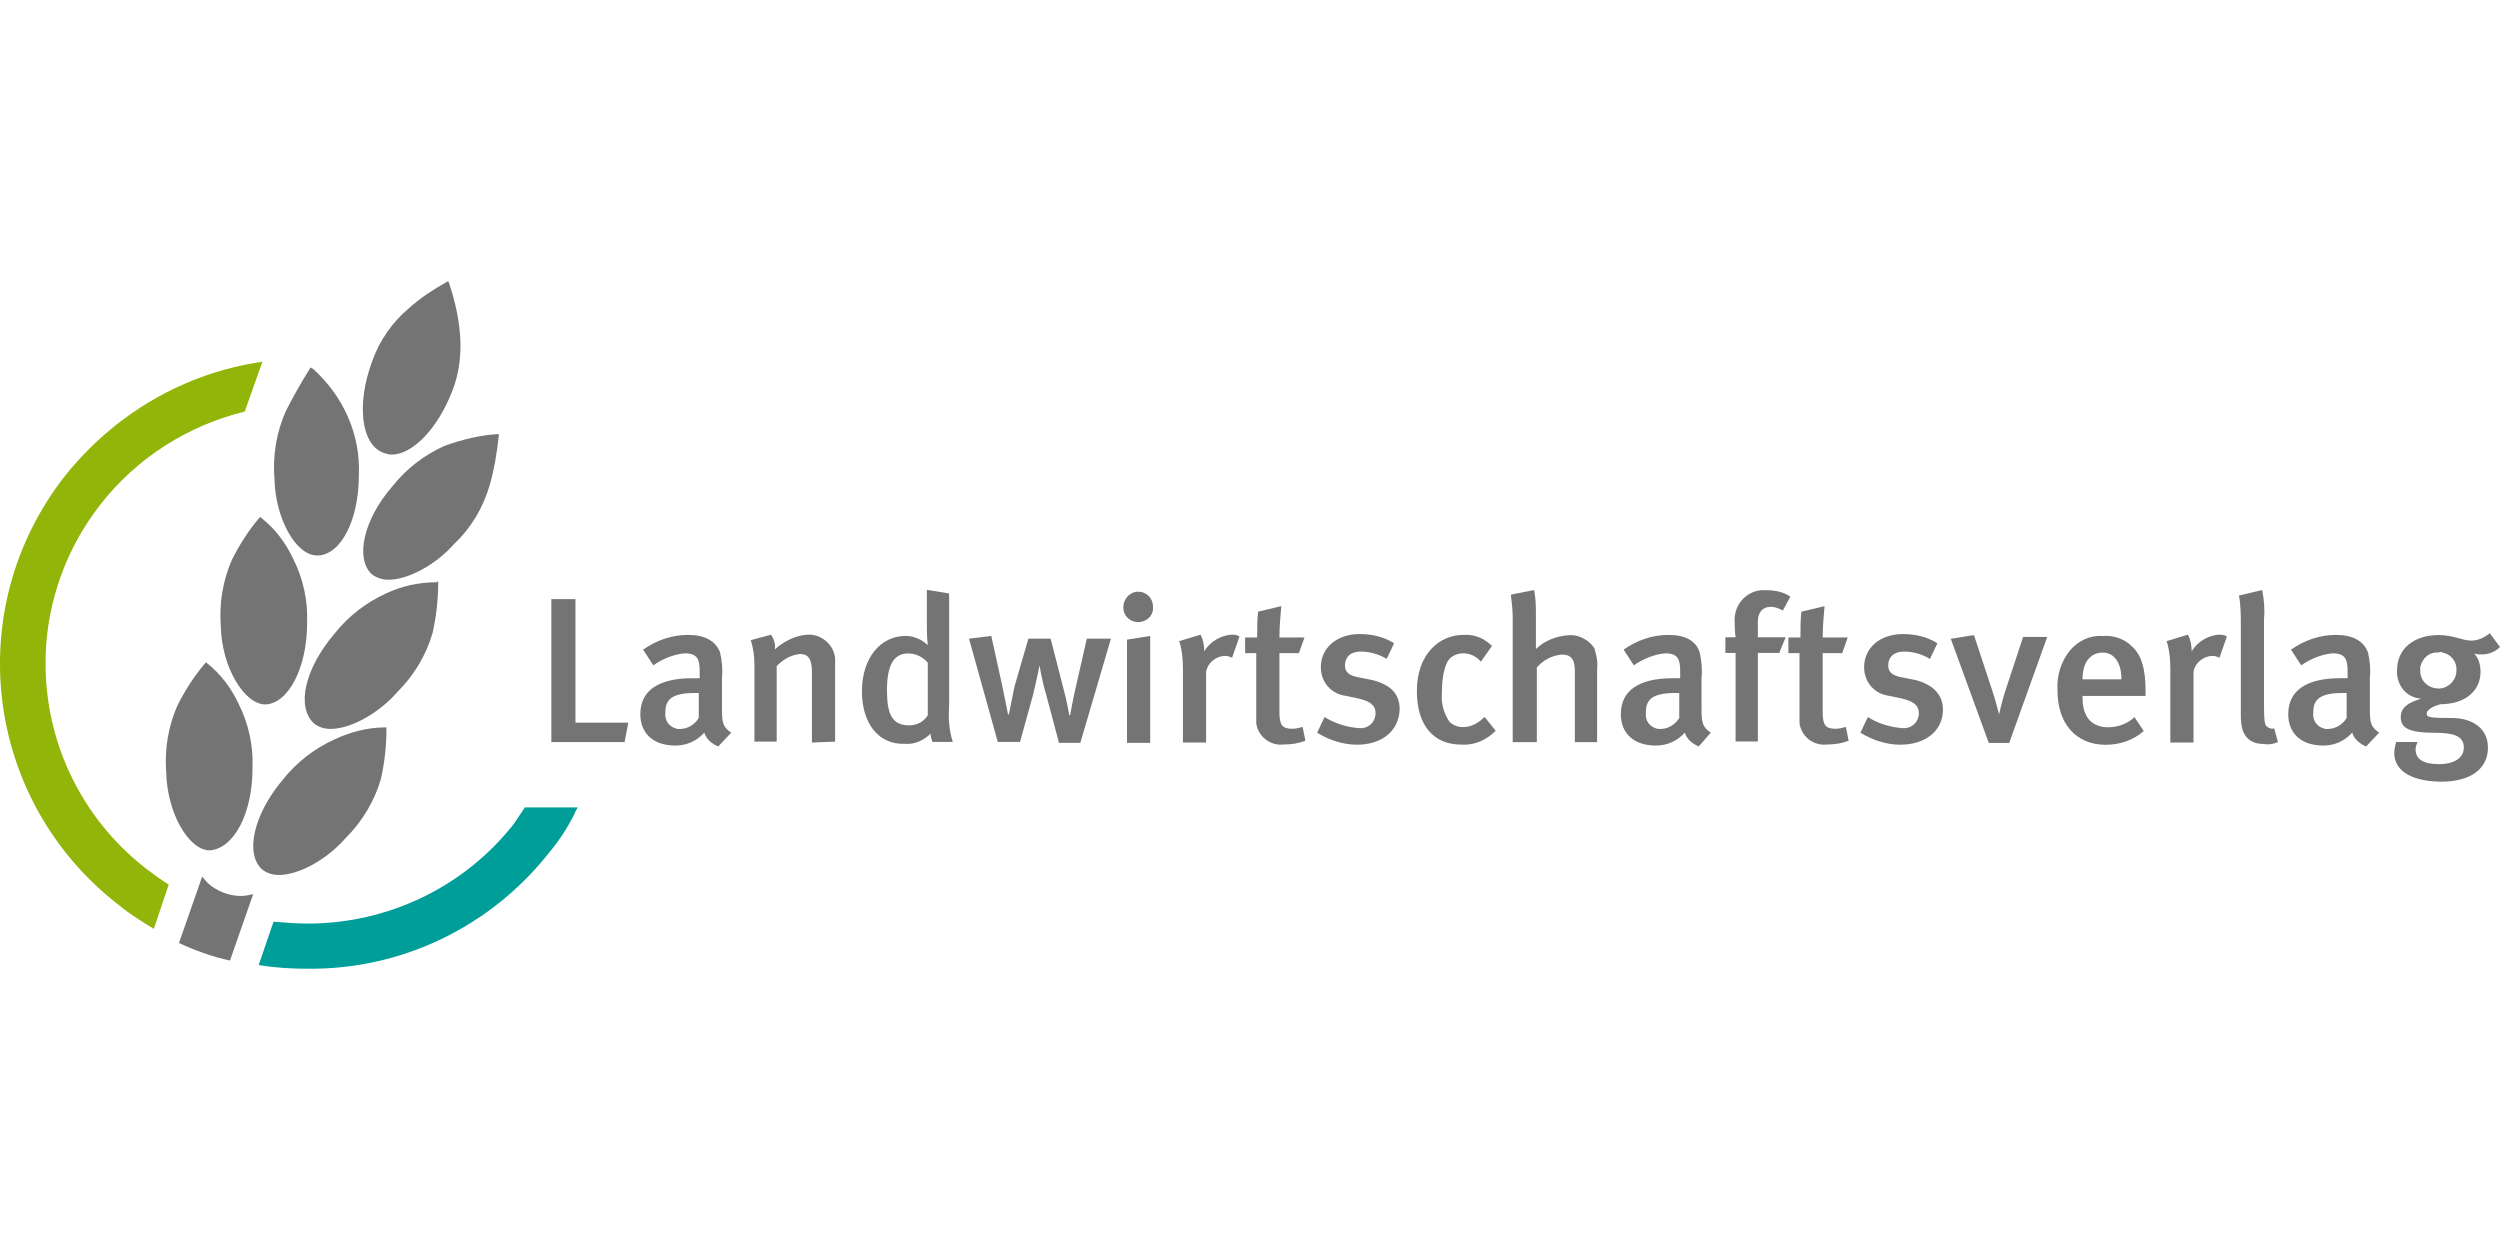 <svg width="800" height="400" viewBox="0 0 800 400" fill="none" xmlns="http://www.w3.org/2000/svg">
<g clip-path="url(#clip0_271_190141)">
<path d="M183.694 260.718C181.616 264.849 178.945 268.98 175.977 272.521C157.279 296.422 128.786 310.29 98.512 309.995C93.169 309.995 88.124 309.7 82.781 308.815L87.53 294.947C91.388 295.242 94.95 295.537 98.512 295.537C124.334 295.537 148.671 283.734 164.402 263.669C165.589 261.899 166.776 260.128 167.963 258.358H184.881C184.881 258.358 183.694 260.423 183.694 260.718Z" fill="#009E98"/>
<path d="M32.316 161.208C3.823 197.502 10.352 249.729 46.859 278.056C49.233 279.827 51.608 281.597 53.982 283.072L49.233 297.236C45.375 294.875 41.516 292.515 37.955 289.564C-5.082 256.221 -12.502 194.846 20.74 152.356C36.471 132.587 59.028 119.308 83.959 115.768L78.32 131.701C60.215 136.127 43.891 146.455 32.316 161.208Z" fill="#91B508"/>
<path d="M199.875 237.453H176.428V191.717H184.145V231.256H201.062L199.875 237.453Z" fill="#757474"/>
<path d="M229.836 238.87C227.758 237.985 225.977 236.509 225.384 234.444C223.009 237.099 219.744 238.575 216.183 238.575C208.466 238.575 204.904 234.149 204.904 228.542C204.904 220.87 210.84 217.035 221.525 217.035H223.9V214.969C223.9 211.133 223.306 209.068 219.151 209.068C215.589 209.363 212.028 210.838 209.06 212.904L205.795 207.887C209.95 204.937 214.996 203.166 220.041 203.166C225.384 203.166 228.945 204.937 230.429 208.773C231.023 211.428 231.32 214.084 231.023 217.035V226.772C231.023 231.198 231.32 232.673 233.991 234.444L229.836 238.87ZM222.416 221.756C214.996 221.756 212.918 223.821 212.918 227.952C212.621 230.608 214.105 232.673 216.776 233.263C217.073 233.263 217.37 233.263 217.667 233.263C220.041 233.263 222.416 231.788 223.603 229.723V221.756C223.603 221.756 223.009 221.756 222.416 221.756Z" fill="#757474"/>
<path d="M259.817 237.615V215.19C259.817 210.763 258.63 209.288 255.959 209.288C252.991 209.583 250.617 211.059 248.539 213.124V237.32H241.416V212.829C241.416 210.173 241.119 207.518 240.229 204.862L246.758 203.092C247.649 204.567 248.242 206.042 247.945 207.813C250.913 205.157 254.475 203.387 258.333 203.092C262.785 202.797 266.941 206.337 267.238 210.763C267.238 211.354 267.238 211.944 267.238 212.239V237.32L259.817 237.615Z" fill="#757474"/>
<path d="M298.377 237.429C298.08 236.544 297.784 235.659 297.784 234.773C295.706 236.839 292.738 238.314 289.473 238.019C281.163 238.314 275.82 231.528 275.82 221.2C275.82 210.578 281.756 203.496 289.77 203.496C292.441 203.496 295.112 204.676 296.893 206.447C296.893 206.447 296.596 203.791 296.596 200.84V188.742L303.72 189.923V225.921C303.423 229.757 303.72 233.888 304.907 237.429H298.377ZM296.893 212.053C295.409 210.283 293.035 209.102 290.66 209.102C285.912 209.102 283.834 212.938 283.834 220.905C283.834 228.282 285.318 232.118 290.957 232.118C293.332 232.118 295.706 230.937 296.893 228.872V212.053Z" fill="#757474"/>
<path d="M345.704 237.719H338.878L334.722 222.08C333.535 218.244 332.645 212.933 332.645 212.933C332.645 212.933 332.051 216.178 330.567 222.375L326.412 237.424H319.289L310.088 204.376L317.211 203.49L320.773 219.719C321.663 223.85 322.554 228.571 322.554 228.571H322.85C323.444 225.621 324.038 222.67 324.631 219.719L329.083 204.376H336.206L340.065 219.424C341.549 224.736 342.143 228.867 342.143 228.867H342.439C342.439 228.867 343.33 223.85 344.22 220.014L347.782 204.376H355.499L345.704 237.719Z" fill="#757474"/>
<path d="M364.202 199.073C361.531 199.073 359.453 197.008 359.453 194.352C359.453 191.697 361.531 189.336 364.202 189.336C366.873 189.336 368.951 191.402 368.951 194.057C369.248 197.008 366.873 199.073 364.202 199.073ZM360.64 237.433V204.68L368.06 203.5V237.728H360.64V237.433Z" fill="#757474"/>
<path d="M394.267 210.469C393.674 210.174 392.783 209.879 392.19 209.879C389.222 209.879 386.55 211.944 385.957 214.895V237.615H378.537V214.01C378.537 211.059 378.24 207.813 377.35 205.158L384.176 203.092C385.066 204.862 385.363 206.633 385.363 208.403C387.144 205.453 390.409 203.387 393.971 203.092C394.861 203.092 395.751 203.092 396.642 203.682L394.267 210.469Z" fill="#757474"/>
<path d="M410.901 238.223C406.746 238.814 402.591 235.863 401.997 231.437C401.997 230.847 401.997 230.257 401.997 229.666V209.011H398.436V203.995H402.294C402.294 201.34 402.294 198.389 402.591 195.733L410.011 193.963C409.714 197.209 409.417 200.75 409.417 203.995H417.431L415.65 209.011H409.417V227.896C409.417 232.027 410.308 233.207 413.572 233.207C414.76 233.207 415.65 232.912 416.837 232.617L417.728 237.043C415.353 237.928 413.276 238.223 410.901 238.223Z" fill="#757474"/>
<path d="M434.241 238.305C429.789 238.305 425.337 236.83 421.479 234.469L423.853 229.453C427.118 231.518 430.977 232.699 434.835 232.994C437.506 233.289 439.881 231.518 440.178 228.568V228.273C440.178 225.617 438.397 224.437 434.835 223.551L430.68 222.666C425.931 222.076 422.666 218.24 422.666 213.519C422.666 207.323 427.712 202.896 435.132 202.896C438.99 202.896 442.849 203.782 446.114 205.847L443.739 210.863C441.365 209.388 438.397 208.503 435.429 208.503C432.164 208.503 430.383 210.273 430.383 212.929C430.383 214.994 431.57 216.175 434.835 216.765L439.287 217.65C446.114 219.42 447.894 222.961 447.894 227.092C447.598 233.879 442.255 238.305 434.241 238.305Z" fill="#757474"/>
<path d="M467.642 238.278C458.441 238.278 453.395 231.786 453.395 221.164C453.395 209.066 460.815 203.164 468.235 203.164C471.797 202.869 475.062 204.345 477.436 206.705L473.874 211.721C472.39 209.951 470.313 209.066 468.235 209.066C465.861 209.066 463.783 210.246 462.893 212.312C461.705 215.262 461.409 218.508 461.409 221.754C461.112 225 462.002 228.245 463.783 230.901C464.97 232.081 466.454 232.671 468.235 232.671C470.906 232.671 473.281 231.196 475.062 229.426L478.623 233.852C475.655 236.802 471.797 238.573 467.642 238.278Z" fill="#757474"/>
<path d="M503.952 237.491V214.771C503.952 210.64 502.468 209.46 499.797 209.46C496.532 209.755 493.861 211.23 491.784 213.591V237.491H484.067V197.657C484.067 195.296 483.77 192.641 483.473 190.28L490.893 188.805C491.487 191.46 491.487 194.116 491.487 196.772V203.853C491.487 205.919 491.487 207.689 491.487 207.689C494.158 205.034 498.016 203.558 501.875 203.263C505.14 202.968 508.405 204.738 510.185 207.394C510.779 209.46 511.373 211.525 511.076 213.886V237.491H503.952Z" fill="#757474"/>
<path d="M543.596 238.869C541.518 237.984 539.737 236.509 539.144 234.443C536.769 237.099 533.505 238.574 529.943 238.574C522.226 238.574 518.665 234.148 518.665 228.542C518.665 220.87 524.601 217.034 535.285 217.034H537.66V214.969C537.66 211.133 537.066 209.067 532.911 209.067C529.349 209.362 525.788 210.838 522.82 212.903L519.555 207.887C523.71 204.936 528.756 203.166 533.801 203.166C539.144 203.166 542.706 204.936 543.893 208.772C544.486 211.428 544.783 214.084 544.486 217.034V226.772C544.486 231.198 544.783 232.673 547.454 234.443L543.596 238.869ZM536.176 221.755C528.756 221.755 526.678 223.821 526.678 227.952C526.381 230.608 527.865 232.673 530.537 233.263C530.833 233.263 531.13 233.263 531.427 233.263C533.801 233.263 536.176 231.788 537.363 229.722V221.755C537.363 221.755 536.769 221.755 536.176 221.755Z" fill="#757474"/>
<path d="M570.527 195.365C569.34 194.774 568.153 194.184 566.669 194.184C563.998 194.184 562.514 195.955 562.514 198.905V203.922H571.418L569.34 208.938H562.514V237.265H555.39V208.938H552.125V203.922H555.39C555.39 203.922 555.094 202.151 555.094 198.905C554.797 193.889 558.358 189.463 563.404 188.873C563.998 188.873 564.591 188.873 565.185 188.873C568.153 188.873 570.824 189.463 572.902 190.939L570.527 195.365Z" fill="#757474"/>
<path d="M584.747 238.223C580.592 238.814 576.437 235.863 575.843 231.437C575.843 230.847 575.843 230.257 575.843 229.666V209.011H572.282V203.995H576.14C576.14 201.34 576.14 198.389 576.437 195.733L583.857 193.963C583.56 197.209 583.263 200.75 583.263 203.995H591.277L589.496 209.011H583.263V227.896C583.263 232.027 584.154 233.207 587.419 233.207C588.606 233.207 589.496 232.912 590.683 232.617L591.574 237.043C589.199 237.928 587.122 238.223 584.747 238.223Z" fill="#757474"/>
<path d="M608.091 238.305C603.639 238.305 599.187 236.83 595.329 234.469L597.703 229.453C600.968 231.518 604.826 232.699 608.685 232.994C611.356 233.289 613.73 231.518 614.027 228.568V228.273C614.027 225.617 612.246 224.437 608.685 223.551L604.529 222.666C599.781 222.076 596.516 218.24 596.516 213.519C596.516 207.323 601.561 202.896 608.982 202.896C612.84 202.896 616.698 203.782 619.963 205.847L617.589 210.863C615.214 209.388 612.246 208.503 609.278 208.503C606.013 208.503 604.233 210.273 604.233 212.929C604.233 214.994 605.42 216.175 608.685 216.765L613.137 217.65C619.666 219.42 621.744 223.256 621.744 227.092C621.744 233.879 616.105 238.305 608.091 238.305Z" fill="#757474"/>
<path d="M642.945 237.748H636.415L624.247 204.405L631.667 203.225L637.603 221.224C638.79 224.765 639.68 228.601 639.68 228.601C640.274 226.24 640.867 223.584 641.758 220.929L647.397 203.815H655.114L642.945 237.748Z" fill="#757474"/>
<path d="M666.405 222.699V223.289C666.405 228.01 668.186 232.731 674.715 232.731C677.683 232.731 680.948 231.551 683.026 229.485L685.994 233.911C682.729 236.862 678.277 238.337 673.825 238.337C664.327 238.337 658.391 231.551 658.391 220.928C658.094 216.207 659.578 211.486 662.547 207.945C665.218 204.995 668.779 203.224 672.935 203.519C676.199 203.224 679.761 204.404 682.135 206.765C685.103 209.421 686.587 213.552 686.587 221.223V222.699H666.405ZM672.935 208.83C668.779 208.83 666.405 212.076 666.405 217.387H678.871C678.871 212.076 676.496 208.83 672.935 208.83Z" fill="#757474"/>
<path d="M710.235 210.469C709.641 210.173 708.751 209.878 708.157 209.878C705.189 209.878 702.518 211.944 701.924 214.895V237.615H694.504V214.009C694.504 211.059 694.207 207.813 693.317 205.157L700.143 203.092C701.034 204.862 701.331 206.633 701.331 208.403C703.111 205.452 706.376 203.387 709.938 203.092C710.828 203.092 711.719 203.092 712.609 203.682L710.235 210.469Z" fill="#757474"/>
<path d="M724.485 238.081C717.065 238.081 717.065 231.59 717.065 228.639V200.312C717.065 197.067 717.065 193.821 716.471 190.575L723.891 188.805C724.485 191.755 724.782 195.001 724.485 197.952V226.279C724.485 230.705 724.782 231.59 725.078 232.18C725.969 233.065 726.859 233.36 727.75 233.065L728.937 237.491C727.453 238.081 725.969 238.376 724.485 238.081Z" fill="#757474"/>
<path d="M757.166 238.869C755.089 237.984 753.308 236.509 752.714 234.443C750.34 237.099 747.075 238.574 743.513 238.574C735.796 238.574 732.235 234.148 732.235 228.542C732.235 220.87 738.171 217.034 748.856 217.034H751.23V214.969C751.23 211.133 750.637 209.067 746.481 209.067C742.92 209.362 739.358 210.838 736.39 212.903L733.125 207.887C737.28 204.936 742.326 203.166 747.372 203.166C752.714 203.166 756.276 204.936 757.76 208.772C758.353 211.428 758.65 214.084 758.353 217.034V226.772C758.353 231.198 758.65 232.673 761.321 234.443L757.166 238.869ZM749.746 221.755C742.326 221.755 740.249 223.821 740.249 227.952C739.952 230.608 741.436 232.673 744.107 233.263C744.404 233.263 744.701 233.263 744.997 233.263C747.372 233.263 749.746 231.788 750.933 229.722V221.755C750.933 221.755 750.34 221.755 749.746 221.755Z" fill="#757474"/>
<path d="M794.361 209.412C793.47 209.412 792.58 209.412 791.69 209.117C793.174 210.592 793.767 212.657 793.767 215.018C793.767 220.919 789.018 225.345 781.005 225.345C778.63 225.936 776.553 227.116 776.553 228.296C776.553 229.476 777.146 229.771 784.863 229.771C790.206 229.771 796.142 232.427 796.142 239.214C796.142 246.295 790.206 250.131 781.301 250.131C772.694 250.131 766.165 247.181 766.165 240.984C766.165 239.804 766.461 238.624 766.758 237.443H773.585C773.288 238.328 772.991 238.919 772.991 239.804C772.991 243.05 775.662 244.525 780.411 244.525C785.457 244.525 788.425 242.459 788.425 239.214C788.425 235.673 785.457 234.493 779.224 234.493C770.32 234.493 768.242 232.722 768.242 229.476C768.242 226.231 770.913 224.755 774.772 223.575C770.023 223.28 766.758 219.149 767.055 214.428C767.055 207.641 772.397 203.215 780.411 203.215C785.16 203.215 787.831 204.986 790.799 204.986C792.877 204.986 794.954 204.1 796.735 202.625L800 207.051C798.516 208.526 796.438 209.412 794.361 209.412ZM780.411 208.821C777.443 208.526 775.069 210.592 774.475 213.543C774.475 213.838 774.475 214.428 774.475 214.723C774.475 217.969 777.146 220.329 780.411 220.329C783.379 220.329 786.05 217.674 786.05 214.723C786.347 212.067 784.566 209.412 781.598 208.821C781.301 208.526 780.708 208.526 780.411 208.821Z" fill="#757474"/>
<path d="M144.604 125.408C140.152 136.916 132.139 145.473 125.312 145.473C124.422 145.473 123.531 145.178 122.641 144.883C115.518 142.227 114.034 129.244 119.079 115.671C121.454 108.884 125.609 102.983 130.951 98.557C134.513 95.311 138.668 92.656 142.823 90.295L143.417 90L143.714 90.59C145.198 95.016 146.385 99.737 146.979 104.754C147.869 111.54 147.275 118.917 144.604 125.408Z" fill="#757474"/>
<path d="M98.272 199.453C98.272 213.616 92.336 225.124 84.916 225.419C78.09 225.419 70.967 213.321 70.67 200.633C70.076 193.256 71.263 185.879 74.231 179.093C76.606 174.372 79.574 169.651 83.136 165.52H83.432L83.729 165.815C88.181 169.355 91.446 173.781 93.82 178.798C97.085 185.289 98.569 192.371 98.272 199.453Z" fill="#757474"/>
<path d="M114.835 152.08C114.835 166.243 109.196 177.456 101.776 177.751H101.479C94.653 177.751 88.123 165.948 87.826 153.26C87.233 145.883 88.42 138.507 91.388 131.72C93.762 126.999 96.433 122.278 99.401 117.557C99.698 117.852 99.995 117.852 100.292 118.147C110.086 126.999 115.429 139.392 114.835 152.08Z" fill="#757474"/>
<path d="M80.802 245.853C80.802 260.312 74.866 271.525 67.149 272.115C60.322 272.115 53.496 260.017 53.199 247.329C52.606 239.952 53.793 232.575 56.761 225.789C59.135 221.068 62.103 216.346 65.665 212.215L65.962 211.92L66.258 212.215C70.71 215.756 73.975 220.182 76.35 225.199C79.615 231.69 81.099 238.772 80.802 245.853Z" fill="#757474"/>
<path d="M73.597 307.367C67.958 306.187 62.319 304.122 57.273 301.761L64.694 280.516C64.694 280.516 66.177 282.287 66.474 282.582C69.442 285.237 73.301 286.713 77.159 286.713C78.346 286.713 79.83 286.418 81.018 286.122L73.597 307.367Z" fill="#757474"/>
<path d="M140.21 186.039V186.629C140.21 191.941 139.616 197.252 138.429 202.563C136.352 209.645 132.493 216.136 127.151 221.448C121.215 228.234 112.311 233.251 105.781 233.251C103.703 233.251 101.923 232.66 100.439 231.48C94.799 226.169 97.471 214.071 106.968 202.858C111.42 197.252 117.059 192.826 123.589 189.875C128.635 187.515 133.977 186.334 139.616 186.334L140.21 186.039Z" fill="#757474"/>
<path d="M159.617 138.896C159.617 138.896 159.617 139.192 159.617 139.487C159.024 144.798 158.133 150.404 156.649 155.42C154.572 162.502 150.713 168.994 145.371 174.01C139.435 180.796 130.531 185.518 124.298 185.518C122.517 185.518 120.439 184.927 118.955 183.747C113.613 178.731 116.284 166.338 125.485 155.715C129.937 150.109 135.576 145.683 142.106 142.732C147.745 140.667 153.681 139.192 159.617 138.896Z" fill="#757474"/>
<path d="M123.663 232.776V233.366C123.663 238.677 123.07 243.989 121.883 249.3C119.805 256.381 115.947 262.873 110.604 268.184C104.668 274.971 95.764 279.987 89.234 279.987C87.157 279.987 85.376 279.397 83.892 278.217C78.253 273.2 81.221 260.512 90.422 249.595C94.874 243.989 100.513 239.562 107.043 236.612C112.088 234.251 117.727 232.776 123.07 232.776H123.663Z" fill="#757474"/>
</g>
<defs>
<clipPath id="clip0_271_190141">
<rect width="800" height="400" fill="white"/>
</clipPath>
</defs>
</svg>
